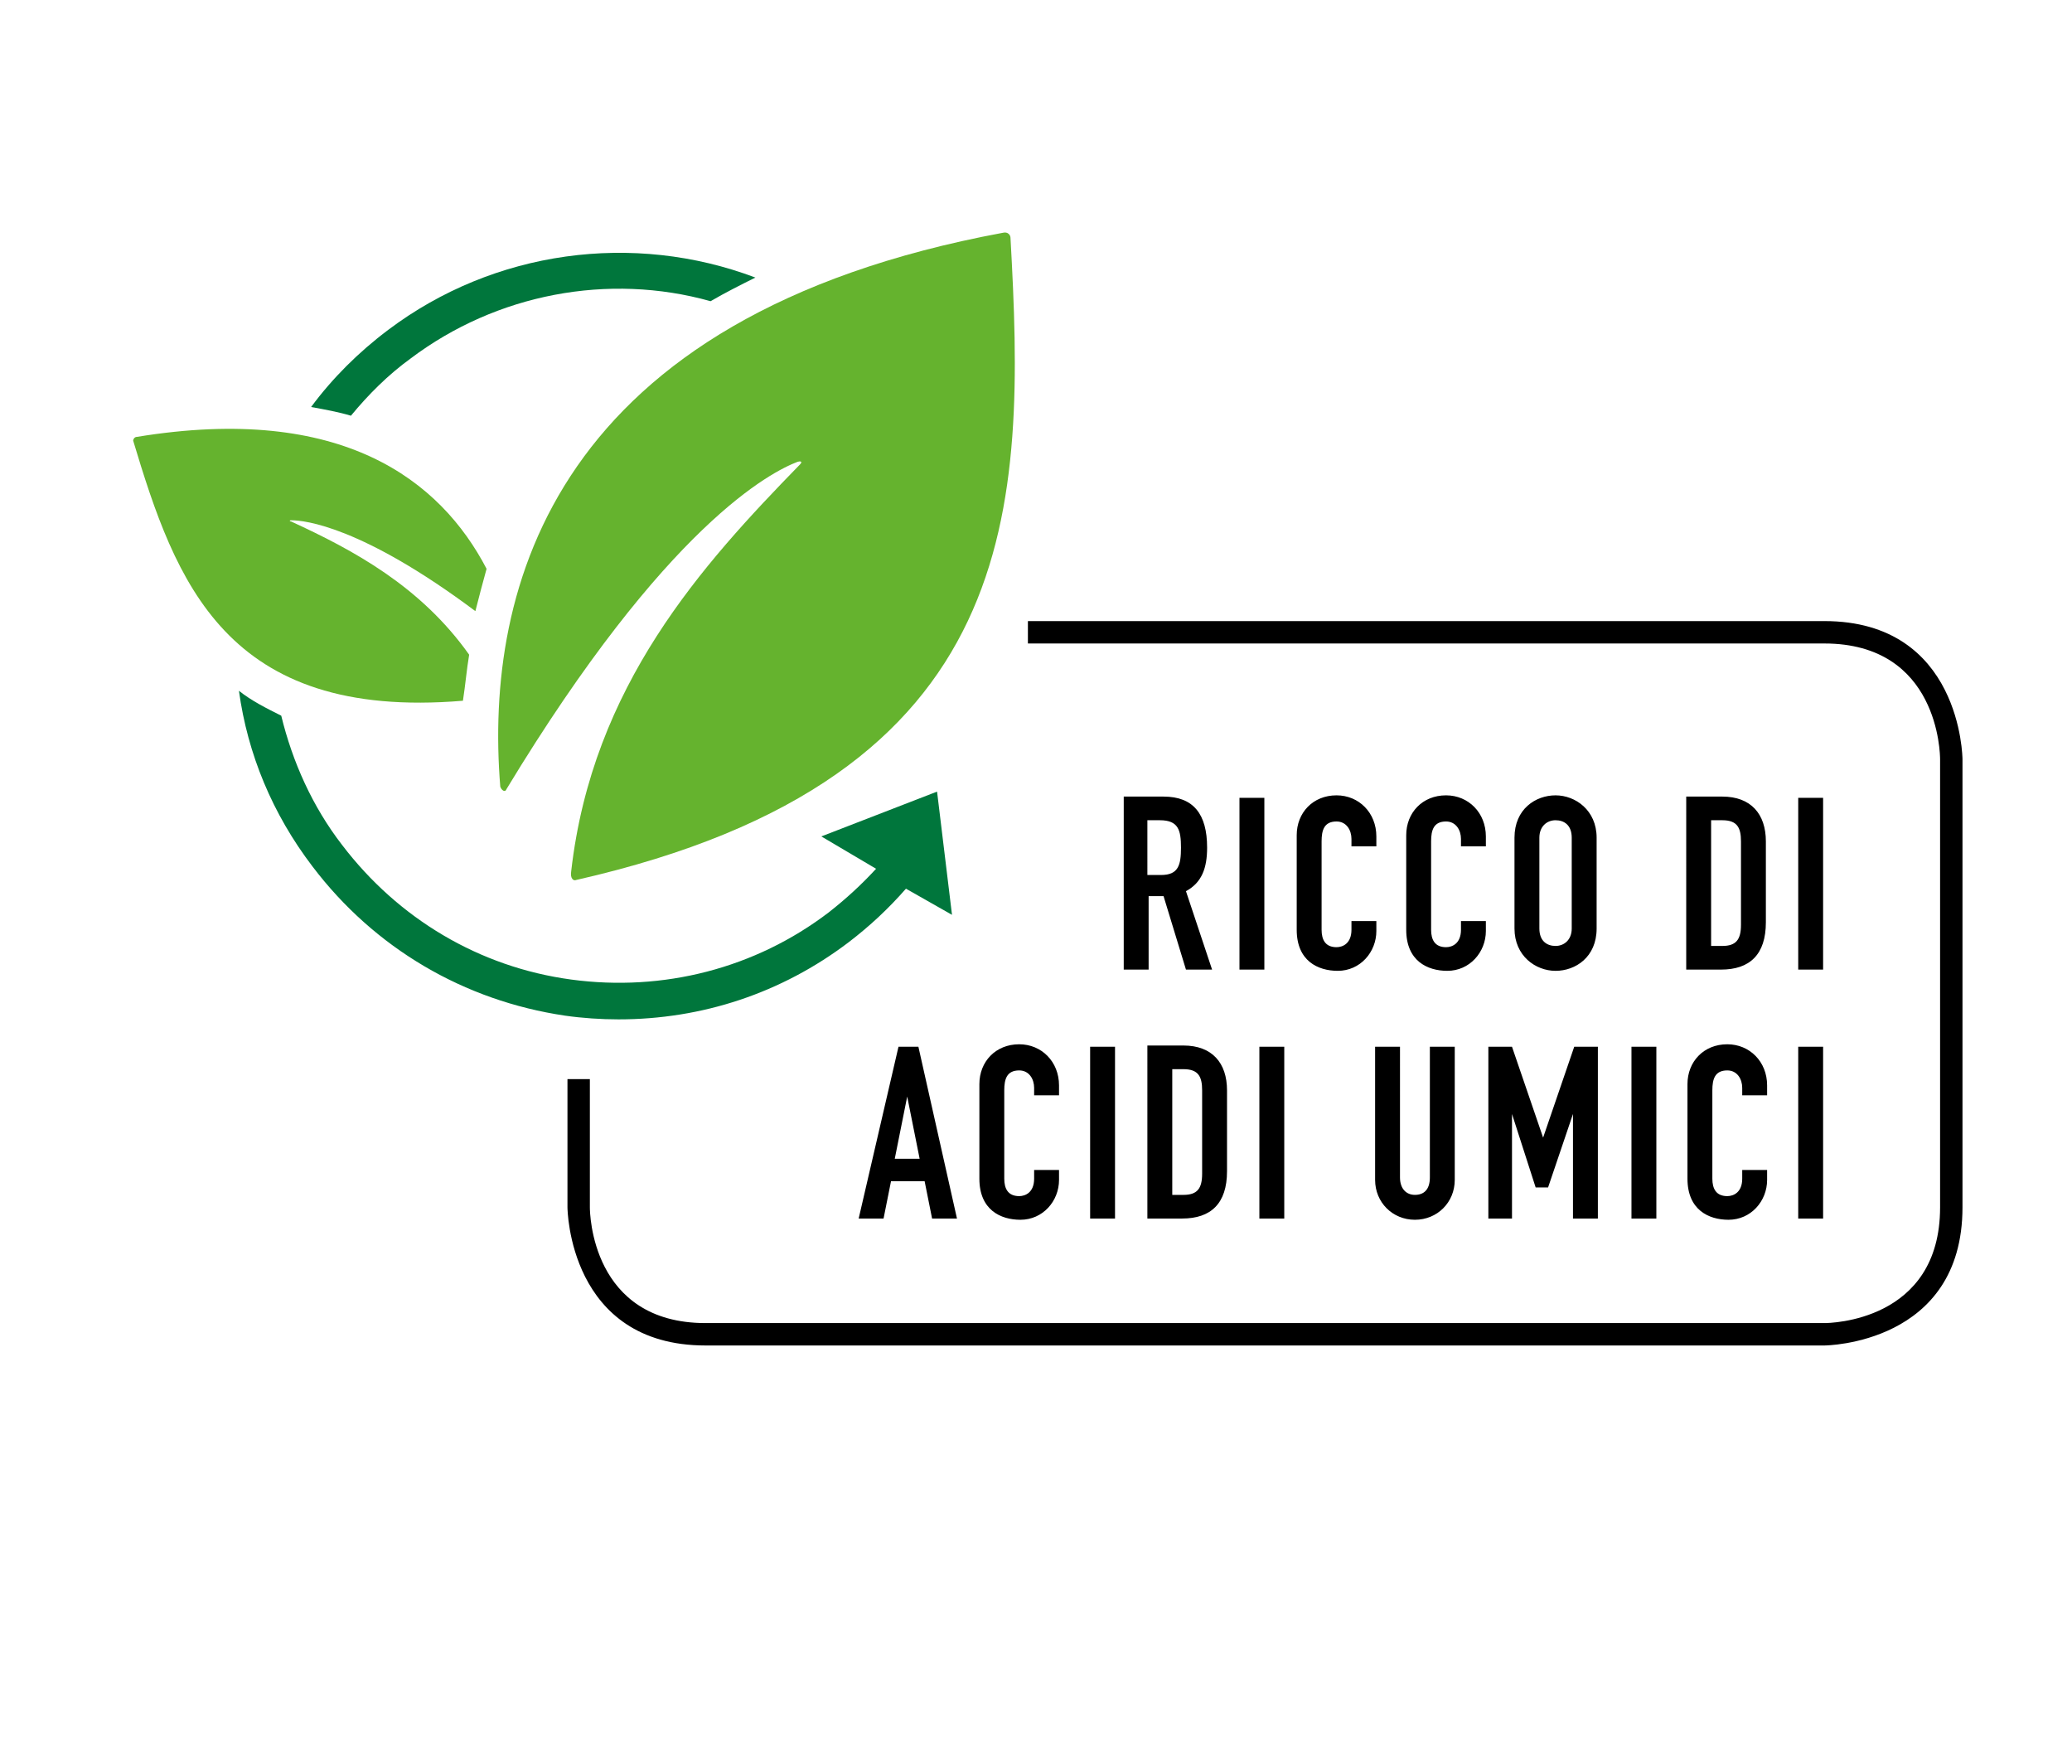 <?xml version="1.0" encoding="utf-8"?>
<!-- Generator: Adobe Illustrator 22.0.1, SVG Export Plug-In . SVG Version: 6.00 Build 0)  -->
<svg version="1.1" id="Ebene_1" xmlns="http://www.w3.org/2000/svg" xmlns:xlink="http://www.w3.org/1999/xlink" x="0px" y="0px"
	 viewBox="0 0 166.5 141.7" style="enable-background:new 0 0 166.5 141.7;" xml:space="preserve">
<style type="text/css">
	.st0{fill:#164194;}
	.st1{fill:#0080C9;}
	.st2{fill:#009FE3;}
	.st3{fill:#C51A1B;}
	.st4{fill:#EF7D00;}
	.st5{fill:#E30613;}
	.st6{fill:#EE7203;}
	.st7{fill:#65B32E;}
	.st8{fill:#00763C;}
	.st9{fill:#812B29;}
	.st10{clip-path:url(#SVGID_2_);}
	.st11{fill:#009E3D;}
	.st12{fill:#5F2723;}
	.st13{fill:#9C1006;}
	.st14{fill:#6F322B;}
	.st15{fill:#8EA2A4;}
	.st16{fill:#89150D;}
	.st17{fill:#9A5704;}
	.st18{fill:#693618;}
	.st19{fill:#F59D0F;}
	.st20{fill:#E74011;}
	.st21{fill:#E84E0F;}
	.st22{fill:#F9B000;}
	.st23{fill:#5A9E33;}
	.st24{fill:#FFFFFF;}
	.st25{fill:#935B00;}
	.st26{fill:#640C00;}
	.st27{fill:#D8A652;}
	.st28{fill:#010202;}
	.st29{fill:#C93482;}
</style>
<g>
	<g>
		<path d="M146.6,108.1H56.7c-11,0-11.1-11-11.1-11.1V86.7h1.8V97c0,0.4,0.1,9.3,9.3,9.3h89.9c0.4,0,9.3-0.1,9.3-9.3V61
			c0-0.4-0.1-9.3-9.3-9.3h-64v-1.8h64c11,0,11.1,11,11.1,11.1v36C157.7,108,146.7,108.1,146.6,108.1z"/>
	</g>
	<g>
		<path class="st7" d="M37.7,52.6c-3.9-5.5-9.3-8.4-14.3-10.7c-0.1,0-0.2-0.1,0-0.1c1.1,0,5.7,0.5,14.8,7.3c0.3-1.2,0.6-2.3,0.9-3.4
			c-3.7-7.1-11.6-13.3-28.1-10.6c-0.2,0-0.3,0.2-0.3,0.3c3.4,11.3,7.4,22.5,26.5,20.9C37.4,55,37.5,53.8,37.7,52.6"/>
	</g>
	<path class="st8" d="M76.5,73.5l-1.2-9.9L66,67.2l4.4,2.6c-1.2,1.3-2.4,2.4-3.8,3.5c-5.9,4.5-13.3,6.4-20.7,5.4
		c-7.4-1-13.9-4.9-18.4-10.8c-2.4-3.1-4-6.7-4.9-10.4c-1.2-0.6-2.4-1.2-3.4-2c0.7,5.1,2.7,9.9,5.9,14.1c5,6.6,12.2,10.8,20.3,12
		c1.4,0.2,2.9,0.3,4.3,0.3c6.7,0,13.1-2.1,18.5-6.2c1.7-1.3,3.2-2.7,4.6-4.3L76.5,73.5z"/>
	<g>
		<path class="st8" d="M28.2,33.4c1.4-1.7,3-3.3,4.8-4.6c6.9-5.2,15.9-6.9,24.1-4.6c1.2-0.7,2.4-1.3,3.6-1.9
			c-9.8-3.7-21-2.2-29.5,4.2c-2.4,1.8-4.5,3.9-6.2,6.2C26.1,32.9,27.2,33.1,28.2,33.4"/>
	</g>
	<g>
		<path class="st7" d="M40.2,63.2c-1.3-16,4.3-37.8,40.4-44.5c0.4-0.1,0.6,0.2,0.6,0.4c1.2,21.5,1.3,43.4-34.9,51.6
			c-0.2,0.1-0.5-0.1-0.4-0.7c1.7-14.9,10.5-24.6,18.4-32.7c0.1-0.1,0.2-0.3-0.2-0.2c-2.1,0.8-10.5,5-23.4,26.3
			C40.6,63.7,40.3,63.5,40.2,63.2"/>
	</g>
	<g>
		<path d="M144.5,97.9h2V84.1h-2V97.9z M142,94h-2v0.7c0,1.1-0.7,1.4-1.2,1.4c-0.9,0-1.2-0.6-1.2-1.4v-7.1c0-0.9,0.2-1.6,1.2-1.6
			c0.8,0,1.2,0.7,1.2,1.4V88h2v-0.8c0-1.9-1.4-3.3-3.2-3.3c-1.9,0-3.2,1.4-3.2,3.2v7.6c0,2.5,1.7,3.3,3.3,3.3c1.8,0,3.1-1.5,3.1-3.2
			V94z M131.1,97.9h2V84.1h-2V97.9z M119.5,97.9h2v-8.4h0l1.9,5.9h1l2-5.9h0v8.4h2V84.1h-1.9l-2.5,7.3h0l-2.5-7.3h-1.9V97.9z
			 M116.9,84.1h-2v10.5c0,1-0.5,1.4-1.2,1.4s-1.2-0.5-1.2-1.4V84.1h-2v10.7c0,1.8,1.4,3.2,3.2,3.2c1.8,0,3.2-1.4,3.2-3.2V84.1z
			 M101.2,97.9h2V84.1h-2V97.9z M94.2,85.9h0.9c1.2,0,1.5,0.6,1.5,1.7v6.7c0,1.2-0.4,1.7-1.5,1.7h-0.9V85.9z M92.2,97.9h2.8
			c2.3,0,3.6-1.2,3.6-3.8v-6.5c0-2.2-1.2-3.6-3.5-3.6h-2.9V97.9z M87.6,97.9h2V84.1h-2V97.9z M85.1,94h-2v0.7c0,1.1-0.7,1.4-1.2,1.4
			c-0.9,0-1.2-0.6-1.2-1.4v-7.1c0-0.9,0.2-1.6,1.2-1.6c0.8,0,1.2,0.7,1.2,1.4V88h2v-0.8c0-1.9-1.4-3.3-3.2-3.3
			c-1.9,0-3.2,1.4-3.2,3.2v7.6c0,2.5,1.7,3.3,3.3,3.3c1.8,0,3.1-1.5,3.1-3.2V94z M69,97.9h2l0.6-3h2.7l0.6,3h2l-3.1-13.8h-1.6
			L69,97.9z M73.9,93.1h-2l1-5h0L73.9,93.1z"/>
	</g>
	<g>
		<path d="M144.5,77.9h2V64.1h-2V77.9z M137.5,65.9h0.9c1.2,0,1.5,0.6,1.5,1.7v6.7c0,1.2-0.4,1.7-1.5,1.7h-0.9V65.9z M135.5,77.9
			h2.8c2.3,0,3.6-1.2,3.6-3.8v-6.5c0-2.2-1.2-3.6-3.5-3.6h-2.9V77.9z M123.7,67.3c0-0.9,0.6-1.4,1.3-1.4c0.7,0,1.3,0.4,1.3,1.4v7.3
			c0,0.9-0.6,1.4-1.3,1.4c-0.7,0-1.3-0.4-1.3-1.4V67.3z M121.7,74.6c0,2.2,1.7,3.4,3.3,3.4c1.6,0,3.3-1.1,3.3-3.4v-7.3
			c0-2.2-1.7-3.4-3.3-3.4c-1.6,0-3.3,1.1-3.3,3.4V74.6z M119.4,74h-2v0.7c0,1.1-0.7,1.4-1.2,1.4c-0.9,0-1.2-0.6-1.2-1.4v-7.1
			c0-0.9,0.2-1.6,1.2-1.6c0.8,0,1.2,0.7,1.2,1.4V68h2v-0.8c0-1.9-1.4-3.3-3.2-3.3c-1.9,0-3.2,1.4-3.2,3.2v7.6c0,2.5,1.7,3.3,3.3,3.3
			c1.8,0,3.1-1.5,3.1-3.2V74z M110.6,74h-2v0.7c0,1.1-0.7,1.4-1.2,1.4c-0.9,0-1.2-0.6-1.2-1.4v-7.1c0-0.9,0.2-1.6,1.2-1.6
			c0.8,0,1.2,0.7,1.2,1.4V68h2v-0.8c0-1.9-1.4-3.3-3.2-3.3c-1.9,0-3.2,1.4-3.2,3.2v7.6c0,2.5,1.7,3.3,3.3,3.3c1.8,0,3.1-1.5,3.1-3.2
			V74z M99.6,77.9h2V64.1h-2V77.9z M90.3,77.9h2V72h1.2l1.8,5.9h2.1l-2.1-6.3c1.3-0.7,1.7-1.9,1.7-3.5c0-2.7-1.1-4.1-3.5-4.1h-3.2
			V77.9z M92.2,65.9h1c1.5,0,1.7,0.8,1.7,2.2c0,1.4-0.2,2.2-1.6,2.2h-1.1V65.9z"/>
	</g>
</g>
</svg>

